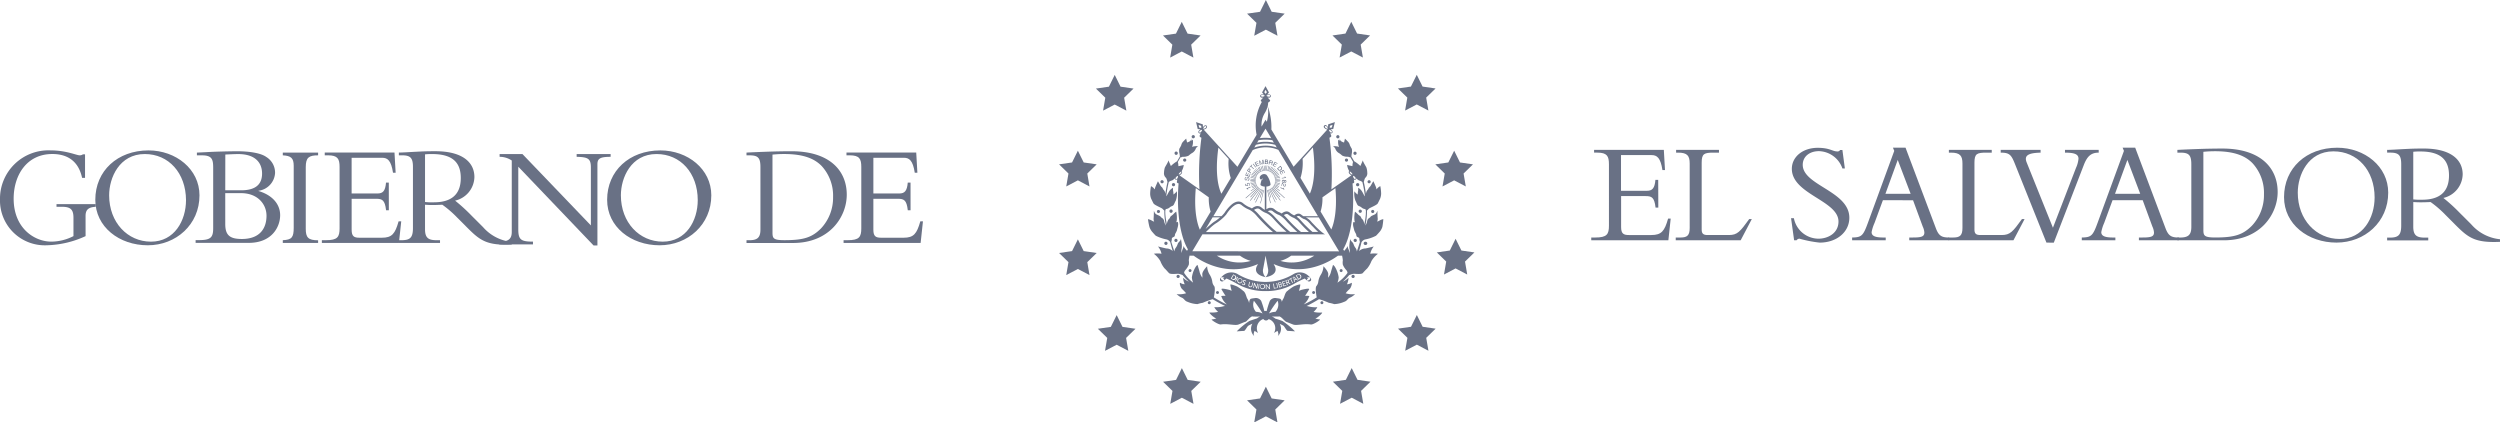 <?xml version="1.0" encoding="UTF-8"?> <svg xmlns="http://www.w3.org/2000/svg" width="536.519" height="90.656" viewBox="0 0 536.519 90.656"><g id="Logo_GOES" data-name="Logo GOES" transform="translate(-690.202 -30)"><g id="Capa_1-2" data-name="Capa 1-2" transform="translate(690.202 30)"><path id="Trazado_45" data-name="Trazado 45" d="M708.569,80.86a21.023,21.023,0,0,1-8.356,1.964A9.622,9.622,0,0,1,690.2,73a10.391,10.391,0,0,1,10.885-10.541c3.333,0,5.549,1.058,6.2,1.058a1.09,1.09,0,0,0,.717-.216h.451v5.05h-.635c-.842-3.9-3.491-5.114-6.392-5.114-5.487,0-8.293,4.555-8.293,9.573,0,6.392,4.505,9.231,8.073,9.231a10.52,10.52,0,0,0,4.762-1.185V76.932c0-1.8-.626-2.369-2.5-2.369h-1.139V74h8.42v.563c-1.559.09-2.185.621-2.185,1.965Z" transform="translate(-690.202 -30.185)" fill="#697185"></path><path id="Trazado_46" data-name="Trazado 46" d="M722.034,82.824c-6.109,0-11.262-3.927-11.262-9.762,0-6.2,4.771-10.6,11.411-10.6,5.892,0,10.947,4.023,10.947,9.636C733.139,78.388,728.084,82.824,722.034,82.824ZM721.4,63.242c-5.487,0-7.658,5.114-7.658,8.857,0,5.83,3.96,9.947,8.982,9.947s7.515-4.505,7.515-8.92C730.206,67.328,726.526,63.242,721.4,63.242Z" transform="translate(-690.319 -30.185)" fill="#697185"></path><path id="Trazado_47" data-name="Trazado 47" d="M736.194,66.225c0-1.8-.216-2.7-2.4-2.7H732.7v-.59c.874-.032,3.023-.158,3.928-.189,1.716-.064,4.086-.1,4.676-.1,2.748,0,5.149.406,6.271,1.217a3.955,3.955,0,0,1,1.9,3.464,4.092,4.092,0,0,1-3.554,3.8v.05c2.932.874,4.644,2.774,4.644,5.207s-1.712,5.924-6.757,5.924H732.424v-.591h.717c2.553,0,3.053-.595,3.053-2.558Zm2.591,4.8h3.4c3,0,4.5-1.18,4.5-3.6,0-2.18-1.31-4.176-5.145-4.176-.684,0-1.964.064-2.743.1Zm0,7.235c0,2.369.932,3.213,3.554,3.213,4.117,0,5.3-2.554,5.3-4.987s-1.843-4.851-5.491-4.851h-3.365Z" transform="translate(-690.443 -30.186)" fill="#697185"></path><path id="Trazado_48" data-name="Trazado 48" d="M758.818,82.328H751.24v-.591c1.937-.094,2.343-.595,2.343-2.7V65.777c0-1.685-.595-2.154-2.343-2.253v-.59h7.578v.59c-1.964,0-2.649.45-2.649,2.528v13.24c0,1.837.5,2.464,2.649,2.464Z" transform="translate(-690.55 -30.188)" fill="#697185"></path><path id="Trazado_49" data-name="Trazado 49" d="M774.047,75.313h-.595c-.248-2.216-.842-2.464-2.122-2.464h-5.266v6.64c0,1.437.527,1.716,1.68,1.716h4.8c2.184,0,2.838-.842,3.6-3.523h.564l-.5,4.645H759.672v-.591h.869c2.5,0,2.933-.689,2.933-2.558V66.019c0-1.748-.406-2.5-2.5-2.5h-.685v-.59h14.97l.247,4.333h-.563c-.406-2.653-1.185-3.212-2.307-3.212h-6.577v7.658h5.582c1.122,0,1.652-.531,1.8-2.338h.595Z" transform="translate(-690.598 -30.188)" fill="#697185"></path><path id="Trazado_50" data-name="Trazado 50" d="M781.908,79.393c0,1.874.749,2.343,2.5,2.343h.717v.591h-8.834v-.591h.532c1.838,0,2.491-.5,2.491-2.59V66.018c0-1.932-.527-2.5-2.338-2.5h-.685v-.59c.748,0,2.649-.126,3.928-.189s1.9-.1,3.929-.1c5.771,0,8.356,2.374,8.356,5.555a5.32,5.32,0,0,1-4.144,5.05,37.6,37.6,0,0,1,3.555,3.243l2.464,2.464a9.407,9.407,0,0,0,6.14,3.154v.558c-5.455.253-6.861-.932-9.636-3.707l-2.058-2.059a22.6,22.6,0,0,0-3.208-2.775c-.784.032-1.28.064-2.122.064-.685,0-1.091-.032-1.591-.064Zm0-5.856a13.5,13.5,0,0,0,1.933.064c3.46,0,5.739-1.465,5.739-5.208,0-2.9-1.31-5.144-6.113-5.144a12.757,12.757,0,0,0-1.559.063Z" transform="translate(-690.693 -30.186)" fill="#697185"></path><path id="Trazado_51" data-name="Trazado 51" d="M818.2,82.866l-16.154-16.9v13.38c0,2.252.5,2.7,3.153,2.7v.595h-7.238v-.595h.125c1.933,0,2.559-.653,2.559-2.09V64.638a4.592,4.592,0,0,0-2.608-.792v-.595h4.9l14.687,15.316V66.152c0-1.9-.564-2.253-3.055-2.307v-.595h7.293v.595c-2.338,0-2.834.406-2.834,1.622v17.4Z" transform="translate(-690.817 -30.19)" fill="#697185"></path><path id="Trazado_52" data-name="Trazado 52" d="M832.506,82.824c-6.113,0-11.262-3.927-11.262-9.762,0-6.2,4.771-10.6,11.415-10.6,5.892,0,10.942,4.023,10.942,9.636C843.607,78.388,838.557,82.824,832.506,82.824Zm-.653-19.583c-5.491,0-7.658,5.114-7.658,8.857,0,5.83,3.96,9.947,8.982,9.947s7.515-4.505,7.515-8.92C840.678,67.328,837,63.242,831.853,63.242Z" transform="translate(-690.949 -30.185)" fill="#697185"></path><path id="Trazado_53" data-name="Trazado 53" d="M854.315,66.049c0-2.027-.527-2.527-2.37-2.527h-.621v-.59c1.153-.064,2.681-.126,4.4-.189s3.6-.1,5.239-.1c8.231,0,11.88,4.181,11.88,9.326,0,4.708-3.649,10.362-11.538,10.362h-9.978v-.591h.531c1.68,0,2.46-.45,2.46-2.279Zm2.59,13.965c0,1.28.1,1.716,2.559,1.716,4.176,0,5.924-.595,7.856-2.527a9.618,9.618,0,0,0,2.586-6.735,9.389,9.389,0,0,0-2.491-6.7c-1.438-1.438-3.649-2.528-8.015-2.528a24.91,24.91,0,0,0-2.5.126Z" transform="translate(-691.121 -30.186)" fill="#697185"></path><path id="Trazado_54" data-name="Trazado 54" d="M886.654,75.313h-.594c-.248-2.216-.842-2.464-2.122-2.464h-5.266v6.64c0,1.437.527,1.716,1.679,1.716h4.8c2.185,0,2.839-.842,3.6-3.523h.563l-.5,4.645H872.278v-.591h.87c2.5,0,2.932-.689,2.932-2.558V66.019c0-1.748-.4-2.5-2.5-2.5H872.9v-.59H887.87l.248,4.333h-.563c-.406-2.653-1.184-3.212-2.307-3.212h-6.576v7.658h5.581c1.121,0,1.653-.531,1.8-2.338h.595Z" transform="translate(-691.24 -30.188)" fill="#697185"></path><path id="Trazado_55" data-name="Trazado 55" d="M1048.047,74.733h-.59c-.253-2.216-.843-2.464-2.122-2.464h-5.271v6.64c0,1.438.531,1.716,1.684,1.716h4.8c2.18,0,2.838-.842,3.6-3.523h.558l-.5,4.645h-16.551v-.591h.865c2.5,0,2.933-.689,2.933-2.558V65.439c0-1.748-.406-2.5-2.5-2.5h-.69v-.59h14.97l.248,4.333h-.55c-.4-2.653-1.184-3.212-2.311-3.212h-6.577v7.658h5.582c1.122,0,1.654-.531,1.8-2.338h.6Z" transform="translate(-692.161 -30.185)" fill="#697185"></path><path id="Trazado_56" data-name="Trazado 56" d="M1065.828,81.748H1051.89v-.591h1.031c1.433,0,1.965-.45,1.965-2.058V65.282c0-1.654-.5-2.339-2.465-2.339h-.45v-.59h9.2v.59h-1.154c-2.027,0-2.558.221-2.558,2.154V79.473c0,.842.342,1.152,1.248,1.152h4.586c1.839,0,2.4-.716,4.365-3.427h.559Z" transform="translate(-692.265 -30.185)" fill="#697185"></path><path id="Trazado_57" data-name="Trazado 57" d="M1077.389,77.005a5.408,5.408,0,0,0,5.271,4.4c2.086,0,4.3-1.216,4.3-3.68,0-4.505-10.01-5.856-10.01-11.316,0-2.591,2.37-4.505,5.55-4.505,2.617,0,3.153.78,4.239.78a.6.6,0,0,0,.563-.311h.5l.527,3.959h-.527a5.5,5.5,0,0,0-5.023-3.712c-2.058,0-3.491,1.185-3.491,2.933,0,4.437,10,5.627,10,11.361,0,3.059-2.7,5.334-6.362,5.334a25.406,25.406,0,0,1-4.333-.843.759.759,0,0,0-.627.343h-.527l-.657-4.74Z" transform="translate(-692.407 -30.182)" fill="#697185"></path><path id="Trazado_58" data-name="Trazado 58" d="M1096.57,73.14l-1.8,4.892a8.748,8.748,0,0,0-.627,1.965c0,.842.81,1.157,2.528,1.157h.5v.591h-7.209v-.591c2.027-.032,2.37-.374,3.365-3.09l5.676-15.5-.278-.684h2.7l6.519,17.308c.621,1.649,1.28,1.964,2.838,1.964v.591h-8.559v-.591h.81c1.78,0,2.433-.189,2.433-1.063a3.478,3.478,0,0,0-.338-1.257l-2.09-5.671Zm3.181-8.64-2.64,7.266h5.405Z" transform="translate(-692.482 -30.182)" fill="#697185"></path><path id="Trazado_59" data-name="Trazado 59" d="M1124.7,81.748h-13.938v-.591h1.027c1.438,0,1.969-.45,1.969-2.058V65.282c0-1.654-.5-2.339-2.464-2.339h-.45v-.59h9.2v.59h-1.153c-2.027,0-2.559.221-2.559,2.154V79.473c0,.842.343,1.152,1.248,1.152h4.582c1.843,0,2.4-.716,4.365-3.427h.564Z" transform="translate(-692.6 -30.185)" fill="#697185"></path><path id="Trazado_60" data-name="Trazado 60" d="M1131.846,82.248l-6.757-16.871c-.784-1.964-1.157-2.433-3.058-2.433v-.59h8.559v.59c-2.87.064-3.555.717-2.964,2.154l5.613,13.965,4.96-12.874a6.046,6.046,0,0,0,.527-1.933c0-.938-.78-1.311-2.9-1.311v-.59h7.235v.59c-1.622,0-2.465.748-3.213,2.7l-6.423,16.623Z" transform="translate(-692.665 -30.185)" fill="#697185"></path><path id="Trazado_61" data-name="Trazado 61" d="M1146.136,73.14l-1.8,4.892a8.97,8.97,0,0,0-.622,1.965c0,.842.811,1.157,2.527,1.157h.5v.591h-7.209v-.591c2.027-.032,2.375-.374,3.37-3.09l5.676-15.5-.283-.684h2.7l6.514,17.308c.626,1.649,1.28,1.964,2.839,1.964v.591h-8.56v-.591h.811c1.775,0,2.428-.189,2.428-1.063a3.483,3.483,0,0,0-.342-1.28L1152.6,73.14Zm3.181-8.64-2.654,7.266h5.406Z" transform="translate(-692.764 -30.182)" fill="#697185"></path><path id="Trazado_62" data-name="Trazado 62" d="M1163.156,65.469c0-2.027-.531-2.528-2.369-2.528h-.621v-.59c1.153-.064,2.7-.126,4.4-.189s3.6-.1,5.235-.1c8.235,0,11.884,4.181,11.884,9.326,0,4.708-3.649,10.362-11.538,10.362h-9.978v-.591h.527c1.684,0,2.464-.45,2.464-2.279Zm2.59,13.965c0,1.28.091,1.717,2.554,1.717,4.181,0,5.924-.595,7.861-2.528a9.616,9.616,0,0,0,2.586-6.757,9.374,9.374,0,0,0-2.5-6.7c-1.433-1.437-3.649-2.528-8.014-2.528a24.883,24.883,0,0,0-2.492.126Z" transform="translate(-692.882 -30.183)" fill="#697185"></path><path id="Trazado_63" data-name="Trazado 63" d="M1194.447,82.245c-6.113,0-11.262-3.928-11.262-9.763,0-6.2,4.771-10.6,11.411-10.6,5.9,0,10.946,4.023,10.946,9.636C1205.548,77.817,1200.5,82.245,1194.447,82.245Zm-.657-19.584c-5.487,0-7.658,5.114-7.658,8.857,0,5.83,3.959,9.947,8.977,9.947s7.515-4.505,7.515-8.92C1202.615,66.748,1198.939,62.662,1193.79,62.662Z" transform="translate(-693.013 -30.182)" fill="#697185"></path><path id="Trazado_64" data-name="Trazado 64" d="M1211.045,78.836c0,1.874.748,2.343,2.5,2.343h.716v.59h-8.825v-.59h.532c1.838,0,2.491-.5,2.491-2.59V65.438c0-1.932-.527-2.5-2.338-2.5h-.685v-.59c.748,0,2.649-.126,3.928-.189s1.9-.1,3.929-.1c5.771,0,8.356,2.37,8.356,5.55a5.322,5.322,0,0,1-4.144,5.055,37.078,37.078,0,0,1,3.555,3.243l2.464,2.464a9.407,9.407,0,0,0,6.141,3.154v.558c-5.456.253-6.857-.932-9.637-3.707l-2.054-2.059a22.776,22.776,0,0,0-3.212-2.775c-.78.032-1.28.059-2.122.059-.685,0-1.09-.027-1.59-.059Zm0-5.856a13.338,13.338,0,0,0,1.932.063c3.464,0,5.739-1.464,5.739-5.207,0-2.9-1.311-5.144-6.113-5.144a12.735,12.735,0,0,0-1.558.063Z" transform="translate(-693.14 -30.183)" fill="#697185"></path><path id="Trazado_65" data-name="Trazado 65" d="M963.4,30l1.248,2.527,2.789.4L965.418,34.9l.477,2.775-2.5-1.311-2.491,1.311.478-2.775-2.018-1.969,2.788-.4Z" transform="translate(-691.737 -30)" fill="#697185"></path><path id="Trazado_66" data-name="Trazado 66" d="M981.835,34.7l1.248,2.527,2.789.405L983.853,39.6l.478,2.775-2.5-1.306-2.5,1.306.478-2.775L977.8,37.636l2.789-.405Z" transform="translate(-691.842 -30.027)" fill="#697185"></path><path id="Trazado_67" data-name="Trazado 67" d="M995.971,46.147l1.248,2.523,2.788.405-2.018,1.964.478,2.78-2.5-1.311-2.5,1.311.477-2.78-2.018-1.964,2.789-.405Z" transform="translate(-691.923 -30.092)" fill="#697185"></path><path id="Trazado_68" data-name="Trazado 68" d="M1004.045,62.526l1.248,2.523,2.788.405-2.018,1.969.478,2.775-2.5-1.311-2.5,1.311.478-2.775-2.018-1.969,2.788-.405Z" transform="translate(-691.969 -30.185)" fill="#697185"></path><path id="Trazado_69" data-name="Trazado 69" d="M1004.353,81.537l1.248,2.523,2.789.405-2.018,1.964.478,2.78-2.5-1.311-2.491,1.311.478-2.78-2.018-1.964,2.789-.405Z" transform="translate(-691.97 -30.294)" fill="#697185"></path><path id="Trazado_70" data-name="Trazado 70" d="M995.989,97.993l1.243,2.523,2.789.405L998,102.889l.478,2.775-2.491-1.311-2.5,1.311.478-2.775-2.018-1.969,2.789-.405Z" transform="translate(-691.923 -30.388)" fill="#697185"></path><path id="Trazado_71" data-name="Trazado 71" d="M981.926,109.442l1.244,2.523,2.788.405-2.018,1.969.478,2.775-2.491-1.311-2.5,1.311.478-2.775-2.018-1.969,2.788-.405Z" transform="translate(-691.843 -30.453)" fill="#697185"></path><path id="Trazado_72" data-name="Trazado 72" d="M963.4,113.46l1.243,2.523,2.793.405-2.018,1.969.473,2.775-2.491-1.311-2.5,1.311.478-2.775-2.018-1.969,2.789-.405Z" transform="translate(-691.737 -30.476)" fill="#697185"></path><path id="Trazado_73" data-name="Trazado 73" d="M945.272,109.451l1.248,2.527,2.789.405-2.018,1.964.478,2.775-2.5-1.311-2.491,1.311.477-2.775-2.018-1.964,2.789-.405Z" transform="translate(-691.634 -30.453)" fill="#697185"></path><path id="Trazado_74" data-name="Trazado 74" d="M931.2,98.011l1.248,2.527,2.789.405-2.018,1.964.478,2.775-2.5-1.311-2.5,1.311.478-2.775-2.018-1.964,2.789-.405Z" transform="translate(-691.553 -30.388)" fill="#697185"></path><path id="Trazado_75" data-name="Trazado 75" d="M922.827,81.659l1.248,2.523,2.789.405-2.018,1.964.473,2.775-2.491-1.306-2.5,1.306.478-2.775-2.018-1.964,2.789-.405Z" transform="translate(-691.506 -30.295)" fill="#697185"></path><path id="Trazado_76" data-name="Trazado 76" d="M922.827,62.526l1.248,2.523,2.789.405-2.018,1.969.473,2.775-2.491-1.311-2.5,1.311.478-2.775-2.018-1.969,2.789-.405Z" transform="translate(-691.506 -30.185)" fill="#697185"></path><path id="Trazado_77" data-name="Trazado 77" d="M930.779,46.166l1.248,2.527,2.789.405L932.8,51.062l.478,2.775-2.5-1.311-2.5,1.311.478-2.775L926.742,49.1l2.789-.405Z" transform="translate(-691.551 -30.092)" fill="#697185"></path><path id="Trazado_78" data-name="Trazado 78" d="M945.25,34.716l1.248,2.527,2.789.4-2.018,1.969.478,2.775-2.5-1.311-2.491,1.311.473-2.775-2.014-1.969,2.788-.4Z" transform="translate(-691.634 -30.027)" fill="#697185"></path><path id="Trazado_79" data-name="Trazado 79" d="M984.915,82.18h-.041a.347.347,0,1,0,0,.694h.086a.347.347,0,0,0,0-.694Z" transform="translate(-691.88 -30.298)" fill="#697185"></path><path id="Trazado_80" data-name="Trazado 80" d="M988.487,77.137a2.331,2.331,0,0,0-.842.315,1.34,1.34,0,0,1-.487.2,1.3,1.3,0,0,0,.126-.667c-.063-.635-.063-1.671-.063-1.671s-.208.631-.509.785-.9.36-1,.572-.527.207-.689.842a2.4,2.4,0,0,1-.257.78,1.575,1.575,0,0,1-.135.217,14.3,14.3,0,0,0,.347-2.771v-.45a4.758,4.758,0,0,0,.36-.347c.135-.221,1.748-.775,1.974-1.212s.347-.72.45-.9a3.145,3.145,0,0,0,.256-1.171,9.353,9.353,0,0,0-.18-1.613,2.193,2.193,0,0,0-.662.514.771.771,0,0,1-.18.18,1.224,1.224,0,0,0-.076-.45c-.226-.554-.568-1.293-.568-1.293a8.49,8.49,0,0,0-.45.752c-.271.541-.541.586-.586.8s-.365.361-.482.8c-.045.153-.068.266-.086.347a24.605,24.605,0,0,0-.45-2.54c.077-.244.162-.776.383-.951a1.251,1.251,0,0,0,.36-1.054,3.89,3.89,0,0,0-.153-.991c-.045-.257-.842-1.351-.78-1.671l-.545,1.239a6.5,6.5,0,0,0-1.324-1.014c-.194-.342-.4-.689-.607-1.031,0-.1.036-.32.068-.55a2.509,2.509,0,0,0,.027-1.081,8.614,8.614,0,0,1-.42-.78,1.572,1.572,0,0,0-.424-.784c-.256-.27-.63-.631-.63-.631s-.1.45-.2.843a1.462,1.462,0,0,0-.27-.1c-.059-.027-.194-.094-.338-.175-.185-.244-.36-.478-.522-.685a.339.339,0,0,0,.153-.283.347.347,0,1,0-.347.346.376.376,0,0,0,.189-.058c.05.072.185.288.388.608l-.411-.234c-.134-.09-.207.942.1,1.513l-.149-.041a3.686,3.686,0,0,0-1.2-.1c.153,0,.528.406.573.617a1.8,1.8,0,0,0,.63.784,3.7,3.7,0,0,1,.784.586,2.458,2.458,0,0,0,1.324.257.755.755,0,0,0,.45.113c.193.333.387.675.577,1.013a3.444,3.444,0,0,0-.122.9h0c-.257-.045-1.145-.257-1.145-.257a3.082,3.082,0,0,0,.45,1.31.343.343,0,0,0-.1.18.423.423,0,0,0,.077.316,1.078,1.078,0,0,0,.5.41l-4.3,3.028a59.014,59.014,0,0,0-.424-11.091c.523-.2.384-.45.384-.45l-.2-.509a.454.454,0,0,0,.166.041.327.327,0,0,0,.244-.1.379.379,0,0,0-.054-.527,1.118,1.118,0,0,0-.334-.234l.614-.09.351-1.482h0l-1.442.486-.032.621a.985.985,0,0,0-.26-.3.351.351,0,1,0-.575.4.344.344,0,0,0,.124.108,1.088,1.088,0,0,0,.531.279.142.142,0,0,0,0,.041l-7.208,7.95-4.767-7.987a13.16,13.16,0,0,0-.787-5,3.212,3.212,0,0,0,.086-.8.666.666,0,0,0,.45-.45h0a8.127,8.127,0,0,0-.55-.617,1.394,1.394,0,0,0,.256.032h.032a.383.383,0,0,0,.406-.352.374.374,0,0,0-.4-.346h0a1.038,1.038,0,0,0-.406.045l.392-.477-.739-1.352h0l-.734,1.352.392.481a1.072,1.072,0,0,0-.4-.049.451.451,0,0,0-.306.121.32.32,0,0,0-.094.23.3.3,0,0,0,.1.23.408.408,0,0,0,.3.117h.248a5.516,5.516,0,0,0-.392.415.5.5,0,0,0-.1.121l-.023.032v.086a.705.705,0,0,0,.221.265,10.331,10.331,0,0,0-1.122,7.051L957.178,65.9l-7.244-7.983a1.092,1.092,0,0,0,.577-.283.455.455,0,0,0,.144-.3.309.309,0,0,0-.082-.235.318.318,0,0,0-.225-.1.45.45,0,0,0-.3.108,1.15,1.15,0,0,0-.266.31l-.036-.621-1.447-.486h0l.352,1.482.616.09a1.093,1.093,0,0,0-.328.23.446.446,0,0,0-.144.292.315.315,0,0,0,.31.343h0a.387.387,0,0,0,.167-.041l-.2.509s-.144.235.379.45a59.688,59.688,0,0,0-.42,11.091l-4.3-3.028a1.112,1.112,0,0,0,.491-.406.421.421,0,0,0,.082-.288.314.314,0,0,0-.1-.2,3.12,3.12,0,0,0,.45-1.319s-.9.212-1.144.257h0a3.49,3.49,0,0,0-.121-.9c.189-.338.383-.68.577-1.013a.749.749,0,0,0,.45-.113,2.433,2.433,0,0,0,1.324-.257,3.83,3.83,0,0,1,.785-.586,1.8,1.8,0,0,0,.68-.806c.045-.212.419-.617.572-.617a3.711,3.711,0,0,0-1.207.1l-.144.04c.31-.572.234-1.6.1-1.513l-.4.235c.2-.32.337-.537.387-.609a.362.362,0,0,0,.185.059.347.347,0,1,0-.347-.347.333.333,0,0,0,.158.283c-.167.208-.343.451-.523.685-.144.082-.279.149-.342.176a1.2,1.2,0,0,0-.266.1c-.1-.379-.2-.842-.2-.842s-.378.36-.63.63a1.516,1.516,0,0,0-.424.784,7.667,7.667,0,0,1-.423.78,2.5,2.5,0,0,0,.064,1.1c.031.23.054.45.063.55-.207.342-.41.689-.609,1.031a6.654,6.654,0,0,0-1.324,1.013c-.148-.351-.54-1.238-.54-1.238.059.315-.739,1.414-.785,1.67a4.127,4.127,0,0,0-.148.991,1.25,1.25,0,0,0,.36,1.054c.217.176.306.708.383.951-.175.767-.328,1.613-.451,2.541a2.905,2.905,0,0,0-.08-.347c-.122-.45-.45-.573-.482-.8s-.315-.257-.586-.8c-.167-.284-.45-.753-.45-.753s-.347.739-.573,1.294a1.33,1.33,0,0,0-.077.45.816.816,0,0,1-.175-.181,2.206,2.206,0,0,0-.662-.513,9.331,9.331,0,0,0-.181,1.613,3.041,3.041,0,0,0,.253,1.171c.108.18.226.482.45.9s1.842.991,1.974,1.212a4.463,4.463,0,0,0,.365.347v.45a14.191,14.191,0,0,0,.342,2.77,1.977,1.977,0,0,1-.13-.216,2.195,2.195,0,0,1-.258-.78c-.166-.635-.586-.635-.693-.842s-.676-.424-.991-.573-.514-.784-.514-.784,0,1.036-.059,1.671a1.264,1.264,0,0,0,.126.666,1.3,1.3,0,0,1-.49-.2,2.33,2.33,0,0,0-.843-.315,13.763,13.763,0,0,0,.315,1.667,3.146,3.146,0,0,0,.635,1.1c.149.167.361.424.721.785a8.681,8.681,0,0,0,2.365.8,1.387,1.387,0,0,1,.734.555c.037.13.073.252.09.333.117.45.274,1.013.45,1.613a1.972,1.972,0,0,0-1.383-.572c-.365-.064-1.78-.424-1.78-.424a3.63,3.63,0,0,1,.758,1.567,4.711,4.711,0,0,0-1.645,0,5.27,5.27,0,0,1,1.4,1.577,5.662,5.662,0,0,0,.9,1.563c.167.108.63.68.951,1s1.563.148,1.987.148a3.986,3.986,0,0,1,.956.306,9.866,9.866,0,0,0,1.328,1.383,3.578,3.578,0,0,1-1.153-.757c-.207-.274.027.928.261,1.319a1.838,1.838,0,0,1-.9-.265c-.347-.27-.045.951.329,1.293a11.116,11.116,0,0,1,.865.9,4.623,4.623,0,0,1-1.92.2c-.378-.212.42.527.9.707.693.258.6.708,1.351.947a6.014,6.014,0,0,0,2.108.482,6.779,6.779,0,0,1,1.144-.284,16.212,16.212,0,0,1,2.113-.775c.847.518,1.707,1,2.549,1.4l.135.064a2.743,2.743,0,0,0-.3.041,5.641,5.641,0,0,1-1.928.212c-.32-.149.329.693.716,1.008a6.269,6.269,0,0,1-1.766.135c-.424-.089.843,1.127,1.352,1.262h.058a3.377,3.377,0,0,1-.96.216c-.45-.027,1.383,1.162,1.883,1.086,1.595-.225,3.1.315,3.838,0,.658-.257,1.05-.45,1.383-.54s.514-.424.721-.573a2.576,2.576,0,0,1,.824-.648l.028.05a14.8,14.8,0,0,0,1.68,0,2.521,2.521,0,0,0-.685.41c-.824.261-1.486.482-1.694.586a16.016,16.016,0,0,0-2.667,2.2s1.351-.1,1.568-.1.675-.938.9-1.1c.292-.165.594-.315.9-.45a2.163,2.163,0,0,0,.424,2.7c-.36-.424.045-1.158.045-1.158l.735.45a2.123,2.123,0,0,1,.981-2.937l.149-.059a.741.741,0,0,0,.586.32.73.73,0,0,0,.563-.3l.284.108a2.067,2.067,0,0,1,.869,2.865l.735-.45s.41.735.045,1.158a2.172,2.172,0,0,0,.45-2.659,8.451,8.451,0,0,1,.8.406c.212.162.676,1.1.9,1.1s1.568.1,1.568.1a16.01,16.01,0,0,0-2.667-2.2c-.2-.1-.806-.3-1.573-.545a2.632,2.632,0,0,0-.73-.45,14.8,14.8,0,0,0,1.68,0h0a2.641,2.641,0,0,1,.762.612c.212.148.392.45.726.572s.72.284,1.382.541c.74.3,2.253-.239,3.839,0,.5.077,2.32-1.113,1.883-1.086a3.426,3.426,0,0,1-.961-.216h.059c.5-.135,1.762-1.352,1.352-1.262a6.269,6.269,0,0,1-1.766-.135c.387-.315,1-1.157.711-1.009a5.716,5.716,0,0,1-1.928-.212,2.7,2.7,0,0,0-.3-.041l.135-.063c.842-.406,1.707-.9,2.554-1.406a15.5,15.5,0,0,1,2.113.776,6.973,6.973,0,0,1,1.144.283,5.88,5.88,0,0,0,2.108-.482c.8-.257.662-.689,1.351-.946.482-.18,1.28-.9.9-.707a4.624,4.624,0,0,1-1.919-.2c.126-.05.055-.162.865-.9.374-.342.676-1.563.329-1.293a1.859,1.859,0,0,1-.9.265c.234-.392.45-1.595.261-1.319a3.592,3.592,0,0,1-1.153.757,9.925,9.925,0,0,0,1.351-1.383,3.882,3.882,0,0,1,.956-.306c.422,0,1.67.166,1.987-.149a13.671,13.671,0,0,1,.951-1,5.686,5.686,0,0,0,.9-1.563,5.193,5.193,0,0,1,1.4-1.577,4.71,4.71,0,0,0-1.645,0,3.575,3.575,0,0,1,.753-1.568s-1.415.361-1.775.424a1.971,1.971,0,0,0-1.383.573c.18-.6.333-1.153.451-1.613a1.541,1.541,0,0,1,.094-.334,1.355,1.355,0,0,1,.734-.554,8.4,8.4,0,0,0,2.36-.8c.374-.374.573-.617.726-.784a3.062,3.062,0,0,0,.63-1.1A13.471,13.471,0,0,0,988.487,77.137Zm-3.761-1.009a14.313,14.313,0,0,1-.325,2.131,2.249,2.249,0,0,0-.234-.851c-.153-.316-.361-.316-.45-.631s-.45-.419-.676-.675a4.515,4.515,0,0,0-.635-.573,5.753,5.753,0,0,0-.1,1.987,1.342,1.342,0,0,1,.077.311l-.288-.1c-.27.616.046,1.248.149,1.8a4.466,4.466,0,0,0,.36.739c.108.207.064.406.167.572s.329.158.563.374a3.18,3.18,0,0,0,.126.82c-.2.671-.419,1.351-.657,2.04a1.6,1.6,0,0,0-.253-.72,2.567,2.567,0,0,1-.45-.847c-.212-.568-.635-.568-.694-1.139a10.306,10.306,0,0,0-.2,1.248,3.2,3.2,0,0,0,.077,1.1,1.811,1.811,0,0,1-.091.7,2.089,2.089,0,0,0-.207-.9,1.007,1.007,0,0,1-.108-.631,5.691,5.691,0,0,1-.8,1.064l-.2-.329c2.748-4.8,2.108-13.014,2-14.141.45-.094.365-.32.365-.32l-.085-.54a.435.435,0,0,0,.14.072.374.374,0,0,0,.094,0,.316.316,0,0,0,.18-.059.323.323,0,0,0,.139-.248h0a1.624,1.624,0,0,0,.564.45c.374.1.689.27.734.419h0a24.211,24.211,0,0,1,.532,2.992h0c-.419-.45-.527-1.351-1.46-1.838a2.711,2.711,0,0,1,0,.635,3.724,3.724,0,0,0-.085.82,2.679,2.679,0,0,1-.717-.7,4.39,4.39,0,0,0,.212,1.987c.361.694.374,1.036.78,1.185a2.011,2.011,0,0,1,.635.378,1.342,1.342,0,0,0,.63.257.2.2,0,0,1,.14.082,2.484,2.484,0,0,0,.081.315c-.018.274-.018.536-.027.771Zm-36.49-5.659,2.793,1.983a9.477,9.477,0,0,0,.4,3.081L949.114,79.4c-.383-.851-1.355-3.559-.869-8.929Zm-4.288-2.252a.756.756,0,0,1,.477-.361.857.857,0,0,1-.18.582.257.257,0,0,1-.149.108.15.15,0,0,1-.139,0,.175.175,0,0,1-.068-.149.277.277,0,0,1,.068-.2Zm9.135-6.442,2.216,2.442a9.873,9.873,0,0,0,.45,4.095l-2.013,3.37c-.486-1-1.483-3.883-.644-9.924Zm8.635-1.577a8.886,8.886,0,0,1,2.965,0l.315.532a8.226,8.226,0,0,0-3.6,0Zm.253-.424,1.234-2.058,1.226,2.049a9.2,9.2,0,0,0-2.451-.009Zm-.838,1.415a7.855,7.855,0,0,1,4.149,0l.342.568a7.368,7.368,0,0,0-4.833.022Zm-.671,1.122a6.952,6.952,0,0,1,5.5-.041l8.5,14.235h-3.122a3.56,3.56,0,0,1-.41-.288,1.125,1.125,0,0,0-.149-.107.9.9,0,0,0-.694-.135,1.36,1.36,0,0,0-.369.135,2.117,2.117,0,0,0-.324.212h-.041a1.179,1.179,0,0,1-.153-.068,3.6,3.6,0,0,1-.766-.5,1.48,1.48,0,0,0-.249-.166.99.99,0,0,0-.45-.117,1.19,1.19,0,0,0-.333.054,1.919,1.919,0,0,0-.45.2,2.684,2.684,0,0,0-.261.189h-.036a2.858,2.858,0,0,0-.5-.257,2.562,2.562,0,0,1-.45-.23,4.7,4.7,0,0,1-.581-.415,1.789,1.789,0,0,0-.208-.149,1.228,1.228,0,0,0-.5-.153,1.069,1.069,0,0,0-.356,0,1.781,1.781,0,0,0-.45.167,2.222,2.222,0,0,0-.225.144V70.136c.522-.032.9-.212.9-.45a4.132,4.132,0,0,0-.874-2.063.931.931,0,0,0-1.036,0s-.644.374-.315.9c0,0,.072.158.351.045a.387.387,0,0,0,.235-.283v.126c0,.184-.253.283-.266.288a4.771,4.771,0,0,0-.26,1.009c0,.221.4.4.928.45v5L963,75.123a4.8,4.8,0,0,1-.617-.45,1.526,1.526,0,0,0-.226-.162,1.266,1.266,0,0,0-.5-.162,1.184,1.184,0,0,0-.419,0,1.9,1.9,0,0,0-.477.176,2.644,2.644,0,0,0-.45.292h-.073l-.194-.112a2.641,2.641,0,0,0-.283-.135,2.994,2.994,0,0,1-.374-.166,5.727,5.727,0,0,1-.973-.653l-.089-.073a1.481,1.481,0,0,0-.8-.315h-.23a1.83,1.83,0,0,0-.554.135,2.867,2.867,0,0,0-.573.32,4.824,4.824,0,0,0-.567.49,7.918,7.918,0,0,0-.644.712,8.434,8.434,0,0,0-.55.762.075.075,0,0,1-.027.036c-.122.153-.253.3-.388.45a2,2,0,0,1-.266.239H952Zm12.258,9.347-2.013-3.37a10.5,10.5,0,0,0,.45-4.091l2.212-2.441C974.179,67.794,973.17,70.681,972.72,71.659Zm9.294-3.82a.807.807,0,0,1,.486.37.277.277,0,0,1,.05.176.159.159,0,0,1-.068.125.144.144,0,0,1-.139,0,.266.266,0,0,1-.149-.107.857.857,0,0,1-.2-.564Zm-4.676,11.533-2.316-3.865a9.291,9.291,0,0,0,.4-3.054l2.784-1.96c.463,5.333-.505,8.041-.888,8.879ZM947.492,84.03,949.66,80.4h26.322l-.135-.077a4.3,4.3,0,0,1-.45-.315c-.261-.2-.505-.42-.749-.644-.346-.324-.68-.662-1.008-1.009-.217-.226-.45-.45-.64-.685a4,4,0,0,0-.283-.3,4.361,4.361,0,0,0-.577-.45,2.167,2.167,0,0,0-.284-.153h2.775l4.361,7.284Zm4.356-7.284h1.609a10.74,10.74,0,0,1-.973.761l-.094.059a5.078,5.078,0,0,0-.522.361c-.275.207-.537.45-.793.662a9.288,9.288,0,0,0-.748.7Zm11.33-.987.185.082a2.143,2.143,0,0,1,.207.094,4.028,4.028,0,0,1,.532.351,5.629,5.629,0,0,1,.766.726c.356.4.726.792,1.1,1.18.153.157.306.315.45.45.4.4.8.78,1.221,1.148l.08.068h-2.058a.068.068,0,0,1-.059,0l-.14-.107c-.288-.226-.563-.451-.833-.7s-.612-.568-.9-.861q-.972-.959-1.892-1.973l-.32-.351a7.333,7.333,0,0,0-.761-.7.086.086,0,0,1-.032,0h0a2.436,2.436,0,0,1,.424-.234,1.247,1.247,0,0,1,.262-.068.724.724,0,0,1,.45.081.98.98,0,0,1,.194.131,5.443,5.443,0,0,0,.49.36,3.97,3.97,0,0,0,.613.324Zm8.3,1.352.1.04a1.443,1.443,0,0,1,.23.113,3.237,3.237,0,0,1,.536.41c.107.1.207.2.306.31.194.217.387.451.59.64s.365.378.55.563.45.45.685.653c0,0,.027,0,.031.036h-1.152a.093.093,0,0,1-.077,0c-.217-.18-.424-.36-.631-.549s-.4-.374-.59-.568c-.45-.42-.838-.856-1.244-1.3-.086-.094-.166-.189-.257-.279a4.5,4.5,0,0,0-.648-.559l-.028-.022h0a.92.92,0,0,1,.316-.135.414.414,0,0,1,.319.054.607.607,0,0,1,.113.082,3.932,3.932,0,0,0,.833.527Zm-1.554.153a4.286,4.286,0,0,1,.451.45c.3.337.6.662.9.981s.564.573.856.847l.352.324.031.028h-1.64a.063.063,0,0,1-.054,0l-.32-.261c-.3-.258-.595-.527-.878-.8l-.5-.482c-.45-.45-.842-.869-1.248-1.315l-.271-.3a5.692,5.692,0,0,0-.45-.45h-.022a1.33,1.33,0,0,1,.342-.2.789.789,0,0,1,.248-.059.477.477,0,0,1,.261.059.7.7,0,0,1,.149.1,4.2,4.2,0,0,0,.81.532,2.349,2.349,0,0,0,.244.112,1.141,1.141,0,0,1,.23.112,3.422,3.422,0,0,1,.482.334Zm-2.5,0c.23.261.45.513.7.766s.451.45.658.675c.374.374.757.744,1.157,1.095l.09.082h-1.46a.069.069,0,0,1-.063,0c-.108-.086-.217-.167-.32-.257-.347-.288-.676-.591-1-.9l-.518-.509c-.45-.451-.9-.933-1.351-1.415-.1-.112-.2-.226-.306-.333a5.382,5.382,0,0,0-.847-.73,3.671,3.671,0,0,0-.45-.275h-.027a1.2,1.2,0,0,1,.45-.184.659.659,0,0,1,.234,0,.612.612,0,0,1,.266.081.953.953,0,0,1,.175.126,4.913,4.913,0,0,0,1.027.653L966,76.2a1.806,1.806,0,0,1,.266.126,3.808,3.808,0,0,1,.545.387,5.287,5.287,0,0,1,.595.541Zm-6.451-1.208a4.782,4.782,0,0,1,.4.45l.451.5c.269.288.54.577.819.86.491.505,1,1,1.523,1.478.2.185.4.365.613.536l.036.032H950.408l.239-.248c.216-.212.45-.419.657-.621a10.3,10.3,0,0,1,.833-.708,5.816,5.816,0,0,1,.546-.374,1.38,1.38,0,0,0,.157-.1,11.139,11.139,0,0,0,1.3-1.05,7.341,7.341,0,0,0,.653-.7l.036-.05a7.723,7.723,0,0,1,.555-.775c.162-.2.333-.388.513-.568a4.1,4.1,0,0,1,.609-.5,2.234,2.234,0,0,1,.45-.248,1.5,1.5,0,0,1,.342-.086.891.891,0,0,1,.577.112,1.03,1.03,0,0,1,.221.148,4.91,4.91,0,0,0,.505.379,5.277,5.277,0,0,0,.63.374,3.809,3.809,0,0,0,.356.158l.23.107a4.806,4.806,0,0,1,.577.379A6.513,6.513,0,0,1,960.976,76.055Zm-3.252,8.916a6.878,6.878,0,0,0,2.324,1.122,8.725,8.725,0,0,1-7.284-1.122Zm4.955,2.941s.343-1.8.546-2.941h0c.2,1.139.545,2.941.545,2.941a2.058,2.058,0,0,1-.545,1.68,2.006,2.006,0,0,1-.555-1.675Zm6.037-2.941h4.955a8.694,8.694,0,0,1-7.279,1.122,6.817,6.817,0,0,0,2.315-1.118ZM981.329,67.2a.291.291,0,0,1-.05-.2.155.155,0,0,1,.054-.089l.045.031a1.556,1.556,0,0,1,.45.45.437.437,0,0,1,0,.19.877.877,0,0,1-.5-.379Zm-3.9-8.68a.216.216,0,0,1-.3-.023.93.93,0,0,1-.3-.5.173.173,0,0,0,0-.032.782.782,0,0,1,.531.253.215.215,0,0,1,.066.3l0,0Zm-.41-1.424.559-.194h0l-.139.573-.451.063h0Zm-1.04.1a.176.176,0,0,1,.121-.05.287.287,0,0,1,.189.082.814.814,0,0,1,.288.482.113.113,0,0,0-.094.027,1.014,1.014,0,0,1-.45-.239.22.22,0,0,1-.059-.3ZM963.9,50.481h.059a.194.194,0,0,1,.1.374.176.176,0,0,1-.1,0,.9.9,0,0,1-.577-.189A.739.739,0,0,1,963.9,50.481Zm-.685-1.108h0l.288.518-.283.347h0l-.288-.347Zm-.739,1.482h0a.277.277,0,0,1-.189-.072.172.172,0,0,1-.05-.112.164.164,0,0,1,.05-.113.268.268,0,0,1,.2-.077.8.8,0,0,1,.573.185.84.84,0,0,1-.582.189Zm.617,3.437a5.254,5.254,0,0,0,.582-1.4,7.572,7.572,0,0,1-.194,3.357l-.266-.45-.855,1.469a4.769,4.769,0,0,1,.734-2.974ZM950.15,57.234a.265.265,0,0,1,.19-.077.19.19,0,0,1,.112.05.17.17,0,0,1,.041.121.268.268,0,0,1-.094.18.9.9,0,0,1-.527.253h-.028A.778.778,0,0,1,950.15,57.234Zm-1.307-.32h0l.559.194.023.45h0l-.45-.063Zm.258,1.662a.15.15,0,0,1-.113-.05.139.139,0,0,1-.036-.116.265.265,0,0,1,.094-.185.793.793,0,0,1,.509-.253h.041a.853.853,0,0,1-.3.514.242.242,0,0,1-.181.089Zm-4.01,8.636a.9.9,0,0,1-.486.365.436.436,0,0,1,0-.176,1.53,1.53,0,0,1,.45-.45l.036-.027a.173.173,0,0,1,.055.1.288.288,0,0,1-.041.185Zm-3.4,8.14c.032-.1.059-.208.081-.316a.184.184,0,0,1,.139-.081,1.393,1.393,0,0,0,.631-.257,1.962,1.962,0,0,1,.63-.379c.41-.149.41-.509.783-1.185a4.181,4.181,0,0,0,.212-1.987,2.675,2.675,0,0,1-.716.7,4.051,4.051,0,0,0-.086-.819,2.724,2.724,0,0,1,0-.635c-.937.482-1.041,1.351-1.464,1.837h0a25.164,25.164,0,0,1,.527-2.991h0c.046-.149.365-.315.739-.419a1.524,1.524,0,0,0,.55-.451h0a.32.32,0,0,0,.32.307h.094a.454.454,0,0,0,.139-.073l-.089.541s-.077.225.369.319c-.1,1.127-.748,9.352,2,14.15l-.189.32a5.9,5.9,0,0,1-.806-1.063,1,1,0,0,1-.1.63,2.079,2.079,0,0,0-.207.9,1.828,1.828,0,0,1-.1-.7,3.081,3.081,0,0,0,.09-1.1,11,11,0,0,0-.194-1.248c-.063.572-.482.572-.694,1.139a2.57,2.57,0,0,1-.451.847,1.584,1.584,0,0,0-.251.72c-.239-.68-.45-1.351-.662-2.04a2.863,2.863,0,0,0,.126-.82c.239-.216.45-.234.563-.374s.063-.365.166-.572a3.792,3.792,0,0,0,.361-.739c.108-.572.424-1.2.153-1.8l-.288.1a1.02,1.02,0,0,1,.077-.311,5.635,5.635,0,0,0-.108-1.987,4.651,4.651,0,0,0-.63.573c-.212.257-.572.36-.68.675s-.315.315-.45.631a2.177,2.177,0,0,0-.239.851,14.828,14.828,0,0,1-.325-2.131c-.018-.235-.018-.5-.013-.775Zm23.628,21.682a2.989,2.989,0,0,0-1.351.338v-.041a24.851,24.851,0,0,1,1.834-2.681,2.308,2.308,0,0,1-.469,2.383Zm-2.807.338a2.988,2.988,0,0,0-1.351-.338,2.307,2.307,0,0,1-.45-2.383,25.118,25.118,0,0,1,1.834,2.681Zm16.115-6.6a.581.581,0,0,0,.068-.153,3.3,3.3,0,0,0,.212-.991,6.356,6.356,0,0,0-.32-1.248c-.149-.379-.509-1.248-.9-1.415,0,0-.3.991-.406,1.351a3.059,3.059,0,0,1-.379,1c-.045.068-.13.216-.23.4a2.749,2.749,0,0,1,0-.7c.064-.689-1.036-1.775-1.036-1.775a3.728,3.728,0,0,1-.527,1.775,3.791,3.791,0,0,0-.572,1.5,1.806,1.806,0,0,1-.424,1c-.311.424.041,2.207.081,2.414a23.136,23.136,0,0,1-2.108,1.194c-.2.1-.45.2-.685.31.046-.045.094-.081.14-.13a3.513,3.513,0,0,0,1.036-1.608c.329-.059-.45-.14-.879-.1.258-.4.617-.933.865-1.392.2-.379-1.684.117-1.684.117-.2.086-.365.144-.5.194a7.655,7.655,0,0,0,.3-1.315c0-.153-.8.1-1.428.374a9.436,9.436,0,0,0-1.324.951c-.559.36-.63,1.261-.9,1.684a3.278,3.278,0,0,0-.329.7.827.827,0,0,0-.369-.7h-.05l-.108-.027c-.117-.027-.315-.059-.621-.094a1.354,1.354,0,0,0-1.415.59,16.356,16.356,0,0,0-.689,2.207.577.577,0,0,0-.486,0,16.356,16.356,0,0,0-.689-2.207,1.353,1.353,0,0,0-1.415-.59c-.306.036-.505.068-.621.094l-.108.027h-.05c-.189.1-.379.356-.388.973a2.588,2.588,0,0,0-.387-.973c-.256-.424-.333-1.324-.9-1.684a8.545,8.545,0,0,0-1.324-.951c-.635-.27-1.415-.527-1.433-.374a8.206,8.206,0,0,0,.306,1.315c-.135-.05-.3-.108-.5-.194,0,0-1.883-.5-1.689-.117.252.45.609,1,.869,1.392-.45-.041-1.207.041-.9.1a3.6,3.6,0,0,0,1.041,1.608,1.717,1.717,0,0,0,.139.13c-.252-.107-.481-.212-.684-.31-.68-.343-1.41-.762-2.109-1.194.041-.207.392-1.991.077-2.414a1.834,1.834,0,0,1-.419-1,3.808,3.808,0,0,0-.572-1.5,3.686,3.686,0,0,1-.528-1.775s-1.1,1.086-1.04,1.775a2.928,2.928,0,0,1,0,.7c-.1-.18-.185-.328-.235-.4a3.085,3.085,0,0,1-.374-1l-.41-1.351c-.374.167-.735,1.036-.9,1.415a6.21,6.21,0,0,0-.315,1.248,3.275,3.275,0,0,0,.212.991.4.4,0,0,0,.063.153,8.308,8.308,0,0,1-1.942-2.1,1.074,1.074,0,0,1,.221-.549,4.174,4.174,0,0,0,.784-1.2,2.875,2.875,0,0,0,0-.951,8.925,8.925,0,0,1,.148-.933.523.523,0,0,1,0-.059h.9c1.559,1.153,7.177,4.694,13.781,1.8a.941.941,0,0,1-.1.235s-1.42,1.924,1.8,2.577h0c3.208-.653,1.8-2.577,1.8-2.577a1.054,1.054,0,0,1-.108-.239c6.609,2.887,12.227-.653,13.79-1.8h.9c0,.019,0,.039,0,.059a8.932,8.932,0,0,1,.149.932,2.818,2.818,0,0,0,0,.951,3.97,3.97,0,0,0,.783,1.2,1.112,1.112,0,0,1,.221.55,8.319,8.319,0,0,1-2.162,2.1Z" transform="translate(-691.615 -30.106)" fill="#697185"></path><path id="Trazado_81" data-name="Trazado 81" d="M973.733,92.827a.306.306,0,0,0-.315.3h0a.31.31,0,0,0,.3.319h.014a.319.319,0,0,0,.315-.319A.311.311,0,0,0,973.733,92.827Z" transform="translate(-691.817 -30.358)" fill="#697185"></path><path id="Trazado_82" data-name="Trazado 82" d="M975.518,95.016a.32.32,0,0,0-.315.32.306.306,0,0,0,.3.315h.018a.315.315,0,0,0,.315-.315h0A.329.329,0,0,0,975.518,95.016Z" transform="translate(-691.827 -30.371)" fill="#697185"></path><path id="Trazado_83" data-name="Trazado 83" d="M979.668,88.088a.315.315,0,0,0-.315.315h0a.324.324,0,0,0,.315.315.315.315,0,0,0,.315-.315h0a.306.306,0,0,0-.3-.316Z" transform="translate(-691.851 -30.331)" fill="#697185"></path><path id="Trazado_84" data-name="Trazado 84" d="M981.9,89.659a.35.35,0,0,0,.347.346.341.341,0,0,0,.346-.337v-.009a.347.347,0,0,0-.346-.343A.36.36,0,0,0,981.9,89.659Z" transform="translate(-691.865 -30.338)" fill="#697185"></path><path id="Trazado_85" data-name="Trazado 85" d="M982.708,82.231a.338.338,0,0,0,.347-.329v-.018a.351.351,0,0,0-.347-.347.36.36,0,0,0-.347.347A.353.353,0,0,0,982.708,82.231Z" transform="translate(-691.868 -30.294)" fill="#697185"></path><path id="Trazado_86" data-name="Trazado 86" d="M983.791,75.244a.342.342,0,0,0-.347.337v.01a.347.347,0,0,0,.694,0v0a.338.338,0,0,0-.329-.347Z" transform="translate(-691.874 -30.258)" fill="#697185"></path><path id="Trazado_87" data-name="Trazado 87" d="M985.708,69.563a.333.333,0,0,0,.342-.324v0a.344.344,0,0,0-.338-.347h0a.351.351,0,0,0-.347.347A.347.347,0,0,0,985.708,69.563Z" transform="translate(-691.885 -30.222)" fill="#697185"></path><path id="Trazado_88" data-name="Trazado 88" d="M983.238,70.2a.338.338,0,0,0,.347-.329v-.013a.349.349,0,1,0-.7.013A.342.342,0,0,0,983.238,70.2Z" transform="translate(-691.871 -30.225)" fill="#697185"></path><path id="Trazado_89" data-name="Trazado 89" d="M981.166,64.545a.338.338,0,0,0-.347-.329h0a.338.338,0,0,0,0,.676.344.344,0,0,0,.347-.338Z" transform="translate(-691.857 -30.195)" fill="#697185"></path><path id="Trazado_90" data-name="Trazado 90" d="M982.663,63.424a.338.338,0,0,0,.347-.329v-.018a.347.347,0,0,0-.694,0v0a.344.344,0,0,0,.338.347Z" transform="translate(-691.868 -30.187)" fill="#697185"></path><path id="Trazado_91" data-name="Trazado 91" d="M986.149,75.65a.338.338,0,0,0,.342.333h0a.334.334,0,0,0,.329-.333.33.33,0,0,0-.315-.343h0a.333.333,0,0,0-.359.305C986.149,75.624,986.149,75.637,986.149,75.65Z" transform="translate(-691.89 -30.258)" fill="#697185"></path><path id="Trazado_92" data-name="Trazado 92" d="M952.982,92.827a.311.311,0,0,0-.315.3.319.319,0,0,0,.315.319.31.31,0,0,0,.315-.306v-.013a.308.308,0,0,0-.315-.3Z" transform="translate(-691.699 -30.358)" fill="#697185"></path><path id="Trazado_93" data-name="Trazado 93" d="M951.526,95.336a.32.32,0,0,0-.315-.32.334.334,0,0,0-.32.32.32.32,0,0,0,.32.315.307.307,0,0,0,.315-.3Z" transform="translate(-691.689 -30.371)" fill="#697185"></path><path id="Trazado_94" data-name="Trazado 94" d="M947.06,88.088a.307.307,0,0,0-.315.3V88.4a.315.315,0,0,0,.315.315h0a.325.325,0,0,0,.316-.315.316.316,0,0,0-.316-.316Z" transform="translate(-691.665 -30.331)" fill="#697185"></path><path id="Trazado_95" data-name="Trazado 95" d="M944.487,90.005a.351.351,0,0,0,.347-.346.361.361,0,0,0-.347-.343.348.348,0,0,0-.347.343.338.338,0,0,0,.329.346Z" transform="translate(-691.65 -30.338)" fill="#697185"></path><path id="Trazado_96" data-name="Trazado 96" d="M944.02,81.537a.352.352,0,0,0-.347.347.339.339,0,0,0,.329.347h.018a.348.348,0,0,0,.343-.347A.361.361,0,0,0,944.02,81.537Z" transform="translate(-691.647 -30.294)" fill="#697185"></path><path id="Trazado_97" data-name="Trazado 97" d="M942.2,82.518a.343.343,0,0,0-.338-.347h-.009a.347.347,0,1,0,0,.694h0a.338.338,0,0,0,.347-.329Z" transform="translate(-691.635 -30.298)" fill="#697185"></path><path id="Trazado_98" data-name="Trazado 98" d="M942.956,75.937a.368.368,0,0,0,.042-.731.348.348,0,0,0-.385.305.361.361,0,0,0,0,.08A.346.346,0,0,0,942.956,75.937Z" transform="translate(-691.641 -30.258)" fill="#697185"></path><path id="Trazado_99" data-name="Trazado 99" d="M941.021,69.563a.347.347,0,0,0,.347-.329.352.352,0,0,0-.347-.347.344.344,0,0,0-.347.338v.009a.338.338,0,0,0,.347.329Z" transform="translate(-691.63 -30.222)" fill="#697185"></path><path id="Trazado_100" data-name="Trazado 100" d="M943.49,69.508a.352.352,0,0,0-.347.347.345.345,0,1,0,.347-.347Z" transform="translate(-691.644 -30.225)" fill="#697185"></path><path id="Trazado_101" data-name="Trazado 101" d="M945.563,64.545a.338.338,0,0,0,.328.347h.019a.338.338,0,0,0,0-.676.333.333,0,0,0-.347.319Z" transform="translate(-691.658 -30.195)" fill="#697185"></path><path id="Trazado_102" data-name="Trazado 102" d="M944.066,63.424a.338.338,0,0,0,.342-.333v-.014a.347.347,0,0,0-.689-.079.352.352,0,0,0,0,.079.338.338,0,0,0,.328.347Z" transform="translate(-691.648 -30.186)" fill="#697185"></path><path id="Trazado_103" data-name="Trazado 103" d="M940.58,75.65a.338.338,0,0,0-.347-.329h0a.329.329,0,0,0-.329.329.334.334,0,0,0,.329.333A.343.343,0,0,0,940.58,75.65Z" transform="translate(-691.626 -30.258)" fill="#697185"></path><path id="Trazado_104" data-name="Trazado 104" d="M959.273,70.773c.148-.031.194,0,.252.149l.09-.027-.09-.212.6-.257-.059-.122-.843.379Z" transform="translate(-691.736 -30.23)" fill="#697185"></path><path id="Trazado_105" data-name="Trazado 105" d="M959.072,69.688h-.121l.108.45.509-.045V70a.215.215,0,0,1-.135-.148.2.2,0,0,1,.142-.242l.006,0a.2.2,0,0,1,.252.121l.005.014c.031.108,0,.2-.1.226l.028.121a.266.266,0,0,0,.186-.326l-.006-.021a.306.306,0,0,0-.345-.262.352.352,0,0,0-.047.01.292.292,0,0,0-.229.345l0,.016a.272.272,0,0,0,.108.162h-.257Z" transform="translate(-691.734 -30.225)" fill="#697185"></path><path id="Trazado_106" data-name="Trazado 106" d="M959.118,68.928a.25.25,0,0,0,.242-.18l.059-.194c.046-.153.077-.2.181-.18s.148.167.134.257-.077.253-.239.24v.121a.3.3,0,0,0,.258-.077.407.407,0,0,0,.1-.27c0-.167-.027-.379-.252-.392a.225.225,0,0,0-.256.18l-.091.27a.136.136,0,0,1-.135.108c-.135,0-.153-.153-.135-.244a.2.2,0,0,1,.184-.212h.028v-.117c-.107,0-.3,0-.333.347a.293.293,0,0,0,.237.34Z" transform="translate(-691.734 -30.218)" fill="#697185"></path><path id="Trazado_107" data-name="Trazado 107" d="M960.1,67.481l-.1-.032-.18.541-.3-.1.167-.482-.108-.045-.162.5-.27-.09.18-.527-.122-.045-.212.662.906.288Z" transform="translate(-691.735 -30.212)" fill="#697185"></path><path id="Trazado_108" data-name="Trazado 108" d="M960.228,67.269l-.347-.216.149-.248a.27.27,0,0,0-.052-.379.246.246,0,0,0-.034-.023.242.242,0,0,0-.194-.031.291.291,0,0,0-.185.139l-.207.356.792.5Zm-.707-.45.144-.216a.139.139,0,0,1,.139-.086l.064.031a.148.148,0,0,1,.056.2.132.132,0,0,1-.02.027l-.121.194Z" transform="translate(-691.737 -30.207)" fill="#697185"></path><path id="Trazado_109" data-name="Trazado 109" d="M960.177,65.935l.6.572.072-.09-.586-.572.225-.239-.09-.077-.527.559.077.072Z" transform="translate(-691.74 -30.203)" fill="#697185"></path><path id="Trazado_110" data-name="Trazado 110" d="M961.281,66.069l-.572-.752-.09.077.559.752Z" transform="translate(-691.744 -30.201)" fill="#697185"></path><path id="Trazado_111" data-name="Trazado 111" d="M962.049,65.616l-.045-.09-.509.257-.135-.27.45-.243-.045-.1-.469.239-.135-.257.5-.252-.045-.108-.617.315.437.842Z" transform="translate(-691.746 -30.198)" fill="#697185"></path><path id="Trazado_112" data-name="Trazado 112" d="M962.284,65.556,962.162,65a.925.925,0,0,1-.059-.226l.451.721.116-.027.09-.829a.882.882,0,0,1,.045.226l.122.541h.121l-.2-.933-.181.045-.089.842-.45-.721-.181.028.212.9Z" transform="translate(-691.752 -30.197)" fill="#697185"></path><path id="Trazado_113" data-name="Trazado 113" d="M963.593,65.4c.212,0,.338-.1.338-.253a.23.23,0,0,0-.162-.239.2.2,0,0,0,.126-.194.243.243,0,0,0-.249-.261h-.41l-.045.942Zm-.216-.824h.207c.135,0,.185.036.185.13s-.076.131-.2.117h-.216Zm.207.41c.09,0,.194.032.194.153s-.077.153-.194.153l-.239-.022v-.306Z" transform="translate(-691.759 -30.196)" fill="#697185"></path><path id="Trazado_114" data-name="Trazado 114" d="M963.233,64.443h0Z" transform="translate(-691.759 -30.196)" fill="#697185"></path><path id="Trazado_115" data-name="Trazado 115" d="M964.26,65.092l.3.09c.153.04.135.13.121.2a.5.5,0,0,0-.045.231l.153.04h0c-.032-.031-.027-.05,0-.107v-.163c.045-.121,0-.166-.041-.193.059-.032.153-.05.185-.185a.3.3,0,0,0-.23-.324l-.424-.144-.248.923.116.032Zm.153-.4.27.1c.059,0,.153.037.108.172s-.117.112-.208.1l-.26-.077Z" transform="translate(-691.764 -30.197)" fill="#697185"></path><path id="Trazado_116" data-name="Trazado 116" d="M965.49,66.067l.045-.09-.482-.284.149-.27.455.252.059-.09-.451-.27.149-.239.482.284.058-.1-.6-.347-.469.811Z" transform="translate(-691.768 -30.199)" fill="#697185"></path><path id="Trazado_117" data-name="Trazado 117" d="M966.081,66.694a.45.45,0,0,0,.626,0,.4.4,0,0,0,.138-.55.552.552,0,0,0-.039-.054l-.235-.3-.716.6Zm.6-.523c.107.122.089.253-.073.4s-.32.135-.424,0l-.144-.162.5-.423Z" transform="translate(-691.774 -30.204)" fill="#697185"></path><path id="Trazado_118" data-name="Trazado 118" d="M966.719,67.7l.1-.045-.257-.514.288-.135.225.469.1-.063-.239-.45.27-.135.239.5.108-.045-.32-.617-.842.423Z" transform="translate(-691.777 -30.209)" fill="#697185"></path><path id="Trazado_119" data-name="Trazado 119" d="M967.515,68.315l-.644.09v.117l.9-.135V68.3c-.149,0-.162-.059-.207-.212h-.09Z" transform="translate(-691.78 -30.217)" fill="#697185"></path><path id="Trazado_120" data-name="Trazado 120" d="M967.592,68.865a.18.18,0,0,0-.185.13.257.257,0,0,0-.226-.185.284.284,0,0,0-.221.09.373.373,0,0,0-.072.225.271.271,0,0,0,.222.312.262.262,0,0,0,.049,0,.219.219,0,0,0,.239-.13.18.18,0,0,0,.185.121.239.239,0,0,0,.248-.274.252.252,0,0,0-.209-.289Zm-.45.45c-.135,0-.153-.108-.153-.185a.154.154,0,0,1,.141-.164.188.188,0,0,1,.034,0,.154.154,0,0,1,.143.163l0,.021a.149.149,0,0,1-.139.158h-.005Zm.45,0a.173.173,0,0,1-.14-.172.136.136,0,0,1,.14-.13h0a.117.117,0,0,1,.125.107.119.119,0,0,1,0,.042c0,.116-.077.148-.121.148Z" transform="translate(-691.78 -30.221)" fill="#697185"></path><path id="Trazado_121" data-name="Trazado 121" d="M967.478,69.643v.121a.173.173,0,0,1,.163.226c-.046.166-.135.166-.194.135a.371.371,0,0,1-.181-.208l-.031-.139a.423.423,0,0,0-.315-.3l-.149.616.1.028.122-.5c.045,0,.1.059.135.194l.027.108c.045.166.089.283.243.315a.279.279,0,0,0,.343-.2l0-.016a.31.31,0,0,0-.217-.382A.343.343,0,0,0,967.478,69.643Z" transform="translate(-691.779 -30.225)" fill="#697185"></path><path id="Trazado_122" data-name="Trazado 122" d="M967.275,70.522l-.09.194-.586-.284-.059.117.842.392.027-.089c-.116-.09-.1-.149-.045-.3Z" transform="translate(-691.778 -30.231)" fill="#697185"></path><path id="Trazado_123" data-name="Trazado 123" d="M962.209,73.85l.1.023L963,71.017h-.1l-.68,2.815Z" transform="translate(-691.753 -30.234)" fill="#697185"></path><path id="Trazado_124" data-name="Trazado 124" d="M962.109,72.629l.1.031.577-1.689-.1-.031-.568,1.661Z" transform="translate(-691.753 -30.233)" fill="#697185"></path><path id="Trazado_125" data-name="Trazado 125" d="M961.139,73.669l.09.041,1.351-2.811a.469.469,0,0,1-.094-.041l-1.347,2.784Z" transform="translate(-691.747 -30.233)" fill="#697185"></path><path id="Trazado_126" data-name="Trazado 126" d="M960.907,73.2l1.451-2.387-.094-.032-1.446,2.388Z" transform="translate(-691.745 -30.233)" fill="#697185"></path><path id="Trazado_127" data-name="Trazado 127" d="M960.007,73.235v.023l.08.063,2.063-2.631-.081-.068Z" transform="translate(-691.741 -30.232)" fill="#697185"></path><path id="Trazado_128" data-name="Trazado 128" d="M960.146,72.577l1.8-2.027h0c-.022-.023-.054-.041-.076-.068l-1.824,2.031Z" transform="translate(-691.741 -30.231)" fill="#697185"></path><path id="Trazado_129" data-name="Trazado 129" d="M961.8,70.409s-.041-.054-.063-.077l-2.7,2.379.068.077,2.7-2.369Z" transform="translate(-691.735 -30.23)" fill="#697185"></path><path id="Trazado_130" data-name="Trazado 130" d="M961.661,70.228h0c0-.027-.046-.05-.064-.081l-1.428,1.009h-.023l.064.086Z" transform="translate(-691.741 -30.229)" fill="#697185"></path><path id="Trazado_131" data-name="Trazado 131" d="M961.537,70.046c0-.027-.032-.059-.05-.09l-1,.559.049.09Z" transform="translate(-691.744 -30.228)" fill="#697185"></path><path id="Trazado_132" data-name="Trazado 132" d="M960.342,70.23l.041.094,1.054-.45-.045-.09Z" transform="translate(-691.743 -30.227)" fill="#697185"></path><path id="Trazado_133" data-name="Trazado 133" d="M960.224,69.914l.031.1,1.068-.347.027-.009-.036-.095Z" transform="translate(-691.742 -30.226)" fill="#697185"></path><path id="Trazado_134" data-name="Trazado 134" d="M961.286,69.448l-.027-.1-1.122.248.023.1Z" transform="translate(-691.741 -30.224)" fill="#697185"></path><path id="Trazado_135" data-name="Trazado 135" d="M960.079,69.253v.1l1.158-.121v-.1Z" transform="translate(-691.741 -30.223)" fill="#697185"></path><path id="Trazado_136" data-name="Trazado 136" d="M960.061,69.018h1.167a.136.136,0,0,1,0-.05v-.055h-1.167Z" transform="translate(-691.741 -30.222)" fill="#697185"></path><path id="Trazado_137" data-name="Trazado 137" d="M960.084,68.7l1.13.1h.023a.621.621,0,0,1,0-.1l-1.131-.1h0Z" transform="translate(-691.741 -30.22)" fill="#697185"></path><path id="Trazado_138" data-name="Trazado 138" d="M960.115,68.333l1.145.249v-.1l-1.145-.253Z" transform="translate(-691.741 -30.218)" fill="#697185"></path><path id="Trazado_139" data-name="Trazado 139" d="M960.233,68.025l1.082.356h0l.027-.1-1.095-.361Z" transform="translate(-691.742 -30.216)" fill="#697185"></path><path id="Trazado_140" data-name="Trazado 140" d="M960.347,67.605l-.041.094,1.072.45a.9.9,0,0,1,.045-.094l-1.054-.45Z" transform="translate(-691.742 -30.214)" fill="#697185"></path><path id="Trazado_141" data-name="Trazado 141" d="M960.451,67.4l1.022.554h0a.612.612,0,0,1,.05-.089l-1.031-.559Z" transform="translate(-691.743 -30.213)" fill="#697185"></path><path id="Trazado_142" data-name="Trazado 142" d="M960.65,67.116l.937.666a.654.654,0,0,1,.068-.081l-.937-.667Z" transform="translate(-691.744 -30.211)" fill="#697185"></path><path id="Trazado_143" data-name="Trazado 143" d="M960.94,66.767l-.068.081.856.735h0l.068-.082-.842-.725Z" transform="translate(-691.746 -30.21)" fill="#697185"></path><path id="Trazado_144" data-name="Trazado 144" d="M961.185,66.536l-.077.072.78.815.081-.063-.771-.806Z" transform="translate(-691.747 -30.208)" fill="#697185"></path><path id="Trazado_145" data-name="Trazado 145" d="M961.443,66.323l-.077.068.707.9.077-.064-.689-.864Z" transform="translate(-691.748 -30.207)" fill="#697185"></path><path id="Trazado_146" data-name="Trazado 146" d="M961.773,66.137l-.09.05.559.959h0l.091-.05-.555-.951Z" transform="translate(-691.75 -30.206)" fill="#697185"></path><path id="Trazado_147" data-name="Trazado 147" d="M962.046,66.006l-.1.045.45,1,.1-.045-.45-.982Z" transform="translate(-691.752 -30.205)" fill="#697185"></path><path id="Trazado_148" data-name="Trazado 148" d="M962.393,65.888l-.094.032.365,1.049.1-.032L962.4,65.91Z" transform="translate(-691.754 -30.205)" fill="#697185"></path><path id="Trazado_149" data-name="Trazado 149" d="M962.738,65.793h-.1l.23,1.1h.1l-.221-1.1Z" transform="translate(-691.755 -30.204)" fill="#697185"></path><path id="Trazado_150" data-name="Trazado 150" d="M963.1,66.874h.1l-.112-1.122h-.1Z" transform="translate(-691.758 -30.204)" fill="#697185"></path><path id="Trazado_151" data-name="Trazado 151" d="M963.4,65.734h-.1v1.122h.086v-1.1Z" transform="translate(-691.759 -30.204)" fill="#697185"></path><path id="Trazado_152" data-name="Trazado 152" d="M963.514,66.855h.1l.107-1.135h-.1Z" transform="translate(-691.761 -30.204)" fill="#697185"></path><path id="Trazado_153" data-name="Trazado 153" d="M963.817,66.919h.041l.225-1.122h-.1l-.221,1.113Z" transform="translate(-691.762 -30.204)" fill="#697185"></path><path id="Trazado_154" data-name="Trazado 154" d="M964.389,65.92l-.1-.032-.352,1.04h0l.1.032Z" transform="translate(-691.763 -30.205)" fill="#697185"></path><path id="Trazado_155" data-name="Trazado 155" d="M964.7,66.042,964.607,66l-.45,1.009h0l.089.05.451-1.005Z" transform="translate(-691.764 -30.205)" fill="#697185"></path><path id="Trazado_156" data-name="Trazado 156" d="M964.888,66.132l-.536.96-.014.023.09.05.55-.982Z" transform="translate(-691.765 -30.206)" fill="#697185"></path><path id="Trazado_157" data-name="Trazado 157" d="M964.515,67.215h0a.551.551,0,0,1,.081.063l.681-.9h0l-.082-.063Z" transform="translate(-691.766 -30.207)" fill="#697185"></path><path id="Trazado_158" data-name="Trazado 158" d="M964.687,67.36l.077.072.748-.815.018-.018-.077-.068Z" transform="translate(-691.767 -30.208)" fill="#697185"></path><rect id="Rectángulo_4" data-name="Rectángulo 4" width="1.126" height="0.104" transform="translate(273.089 37.32) rotate(-41.86)" fill="#697185"></rect><path id="Trazado_159" data-name="Trazado 159" d="M965.013,67.687h0l.068.077.9-.653h0l-.059-.081Z" transform="translate(-691.769 -30.211)" fill="#697185"></path><path id="Trazado_160" data-name="Trazado 160" d="M965.126,67.851h0c0,.027.032.059.05.09l.942-.536h.023l-.05-.09Z" transform="translate(-691.77 -30.213)" fill="#697185"></path><path id="Trazado_161" data-name="Trazado 161" d="M965.217,68.055h0a.309.309,0,0,1,.045.09l1.018-.45h0l-.04-.09Z" transform="translate(-691.77 -30.214)" fill="#697185"></path><path id="Trazado_162" data-name="Trazado 162" d="M965.3,68.278a.133.133,0,0,0,.031.1l1.036-.356h.028l-.037-.094Z" transform="translate(-691.771 -30.216)" fill="#697185"></path><path id="Trazado_163" data-name="Trazado 163" d="M965.358,68.465a.178.178,0,0,0,.022.1l1.1-.253v-.1Z" transform="translate(-691.771 -30.218)" fill="#697185"></path><path id="Trazado_164" data-name="Trazado 164" d="M965.389,68.682v.1l1.086-.094h.027v-.1Z" transform="translate(-691.771 -30.22)" fill="#697185"></path><path id="Trazado_165" data-name="Trazado 165" d="M965.421,68.964V69h1.118v-.1h-1.123A.689.689,0,0,1,965.421,68.964Z" transform="translate(-691.771 -30.222)" fill="#697185"></path><path id="Trazado_166" data-name="Trazado 166" d="M965.38,69.331a.678.678,0,0,1-.022.1l1.076.248.028-.1Z" transform="translate(-691.771 -30.224)" fill="#697185"></path><path id="Trazado_167" data-name="Trazado 167" d="M966.5,69.339v-.1l-1.113-.121h0v.081l1.086.117Z" transform="translate(-691.771 -30.223)" fill="#697185"></path><path id="Trazado_168" data-name="Trazado 168" d="M966.348,69.99l.032-.094-1.032-.347h0l-.027.089,1.027.343Z" transform="translate(-691.771 -30.226)" fill="#697185"></path><path id="Trazado_169" data-name="Trazado 169" d="M965.258,69.757c0,.032-.032.059-.045.09l.986.45h.022l.041-.09-1-.45Z" transform="translate(-691.77 -30.227)" fill="#697185"></path><path id="Trazado_170" data-name="Trazado 170" d="M965.113,70.028l.937.541h0l.05-.086-.959-.555Z" transform="translate(-691.77 -30.228)" fill="#697185"></path><path id="Trazado_171" data-name="Trazado 171" d="M964.995,70.21l1.392,1.014.059-.087-1.388-1.013Z" transform="translate(-691.769 -30.229)" fill="#697185"></path><path id="Trazado_172" data-name="Trazado 172" d="M964.909,70.323c-.023.028-.041.055-.063.077l2.576,2.352h0l.068-.077-2.567-2.352Z" transform="translate(-691.768 -30.23)" fill="#697185"></path><path id="Trazado_173" data-name="Trazado 173" d="M964.687,70.532l1.757,2.022.082-.068-1.762-2.018h0a.314.314,0,0,1-.059.05Z" transform="translate(-691.767 -30.231)" fill="#697185"></path><path id="Trazado_174" data-name="Trazado 174" d="M964.528,70.663l1.987,2.622.082-.063L964.61,70.6Z" transform="translate(-691.766 -30.232)" fill="#697185"></path><path id="Trazado_175" data-name="Trazado 175" d="M964.311,70.776l1.378,2.356h0l.09-.054L964.388,70.7Z" transform="translate(-691.765 -30.232)" fill="#697185"></path><path id="Trazado_176" data-name="Trazado 176" d="M964.143,70.885l1.271,2.766v.023l.094-.046-1.284-2.793Z" transform="translate(-691.764 -30.233)" fill="#697185"></path><path id="Trazado_177" data-name="Trazado 177" d="M963.917,70.953l.545,1.649v.028l.1-.032-.555-1.676Z" transform="translate(-691.763 -30.233)" fill="#697185"></path><path id="Trazado_178" data-name="Trazado 178" d="M963.708,71.012l.662,2.825.1-.027-.662-2.821Z" transform="translate(-691.762 -30.234)" fill="#697185"></path><path id="Trazado_179" data-name="Trazado 179" d="M953.722,89.878s-.32.37-.144.685a.532.532,0,0,0,.75.052.5.5,0,0,0,.052-.052S953.6,90.572,953.722,89.878Z" transform="translate(-691.704 -30.341)" fill="#697185"></path><path id="Trazado_180" data-name="Trazado 180" d="M972.335,90.563a.527.527,0,0,0,.743.059.537.537,0,0,0,.059-.059c.181-.315-.144-.685-.144-.685C973.11,90.572,972.335,90.563,972.335,90.563Z" transform="translate(-691.811 -30.341)" fill="#697185"></path><path id="Trazado_181" data-name="Trazado 181" d="M956.642,89.483l-.167-.1-.414.7.166.1a.406.406,0,0,0,.415-.694Z" transform="translate(-691.718 -30.339)" fill="#697185"></path><path id="Trazado_182" data-name="Trazado 182" d="M958,90.195a.4.4,0,0,0-.527.192l0,.011a.4.4,0,0,0,.163.543l.012.007a.406.406,0,0,0,.537-.2l0-.009a.4.4,0,0,0-.179-.538Z" transform="translate(-691.726 -30.343)" fill="#697185"></path><path id="Trazado_183" data-name="Trazado 183" d="M962.728,91.414a.419.419,0,1,0,.359.4A.419.419,0,0,0,962.728,91.414Z" transform="translate(-691.754 -30.35)" fill="#697185"></path><path id="Trazado_184" data-name="Trazado 184" d="M966.575,91.473l-.23.059.091.356.234-.064a.167.167,0,0,0,.139-.191.3.3,0,0,0-.008-.03.172.172,0,0,0-.2-.137Z" transform="translate(-691.777 -30.351)" fill="#697185"></path><path id="Trazado_185" data-name="Trazado 185" d="M966.633,91.164a.153.153,0,0,0-.182-.117l-.016,0-.212.059.081.306.217-.054a.153.153,0,0,0,.117-.182Z" transform="translate(-691.776 -30.348)" fill="#697185"></path><path id="Trazado_186" data-name="Trazado 186" d="M968.119,90.5a.271.271,0,0,0-.144.032l-.162.068.144.356.2-.082a.18.18,0,0,0,.113-.228l-.01-.024A.173.173,0,0,0,968.119,90.5Z" transform="translate(-691.785 -30.345)" fill="#697185"></path><path id="Trazado_187" data-name="Trazado 187" d="M969.521,90l.059.356.284-.158-.266-.244c-.041-.036-.107-.112-.107-.112h0S969.512,89.936,969.521,90Z" transform="translate(-691.795 -30.341)" fill="#697185"></path><path id="Trazado_188" data-name="Trazado 188" d="M972.485,90.066l-.338-.126a1.27,1.27,0,0,1,.739-.068l-.414-.374a2.7,2.7,0,0,0-3.082-.392,11.536,11.536,0,0,1-12.162,0,2.729,2.729,0,0,0-3.086.392l-.415.374a1.285,1.285,0,0,1,.744.068l-.338.126c.45.171.252.491.252.491l.527-.45a19.565,19.565,0,0,1,2.316,1.157,11.92,11.92,0,0,0,6.081,1.54h0a11.918,11.918,0,0,0,6.086-1.54,19.141,19.141,0,0,1,2.316-1.157l.522.45S972.053,90.251,972.485,90.066Zm-16.343.23-.306-.185.549-.9.306.18a.536.536,0,1,1-.388,1,.507.507,0,0,1-.161-.1Zm.761.45-.13-.073.5-.946.135.072Zm.649.342a.548.548,0,0,1-.262-.731l0-.012a.55.55,0,1,1,.258.743Zm1.5-.319a.384.384,0,0,0-.185-.172.175.175,0,0,0-.237.075l0,0c-.08.2.424.338.3.662a.311.311,0,0,1-.4.182.254.254,0,0,1-.05-.024.491.491,0,0,1-.279-.262l.116-.072a.426.426,0,0,0,.217.2.167.167,0,0,0,.226-.069l0-.008c.081-.217-.419-.361-.3-.667a.32.32,0,0,1,.421-.168.219.219,0,0,1,.031.015.446.446,0,0,1,.243.212Zm.9,1.2a.392.392,0,0,1-.315-.455.271.271,0,0,1,.009-.041l.18-.666.144.036-.18.671a.275.275,0,0,0,.527.14l.18-.667.144.036-.18.671a.388.388,0,0,1-.482.261l-.022-.008Zm1.527.306-.149-.027-.346-.776c-.028-.063-.059-.166-.059-.166h0v.157l-.126.69-.144-.028.189-1.058.149.022.347.776c.027.063.058.171.058.171h0a1.423,1.423,0,0,1,0-.158l.122-.685.148.028Zm.4.041h-.148l.126-1.064H962Zm.748.081a.549.549,0,0,1-.523-.575V91.8a.55.55,0,1,1,1.1.054h0a.554.554,0,0,1-.572.514Zm1.469-.022-.509-.676c-.034-.05-.066-.1-.094-.153h0a1.023,1.023,0,0,1,0,.157l.027.694h-.148l-.045-1.068h.148l.505.676a1.287,1.287,0,0,1,.1.149h0V92l-.027-.693h.153l.041,1.072Zm1-.1-.167-1.059.149-.027.144.933.477-.077v.13Zm.752-.131-.221-1.054.149-.031.216,1.054Zm.771-.18-.369.094-.275-1.036.365-.094a.279.279,0,0,1,.361.16l.009.025a.251.251,0,0,1-.073.257h0a.26.26,0,0,1,.239.2.315.315,0,0,1-.25.369h0Zm.541-.153-.338-1.018.59-.2.041.126-.451.148.109.32.365-.121.041.121-.365.121.107.329.478-.158.04.126Zm1.351-.491-.37-.31-.211.081.157.4-.139.059-.4-1,.306-.122a.662.662,0,0,1,.194-.054.294.294,0,0,1,.276.2.3.3,0,0,1-.068.342h0l.045.036.369.3Zm.527-.239-.406-.851-.333.153-.054-.117.8-.378L969.1,90l-.333.158.4.856Zm1.077-.559-.244-.221-.356.194.055.324-.135.073-.176-1.127.14-.077.855.762Zm.545-.324-.3.189-.568-.9.3-.184a.536.536,0,1,1,.673.834.527.527,0,0,1-.105.067Z" transform="translate(-691.705 -30.335)" fill="#697185"></path><path id="Trazado_189" data-name="Trazado 189" d="M970.245,89.384l-.166.1.428.689.167-.1a.37.37,0,0,0,.166-.5.382.382,0,0,0-.041-.063.365.365,0,0,0-.486-.173A.424.424,0,0,0,970.245,89.384Z" transform="translate(-691.798 -30.338)" fill="#697185"></path></g></g></svg> 